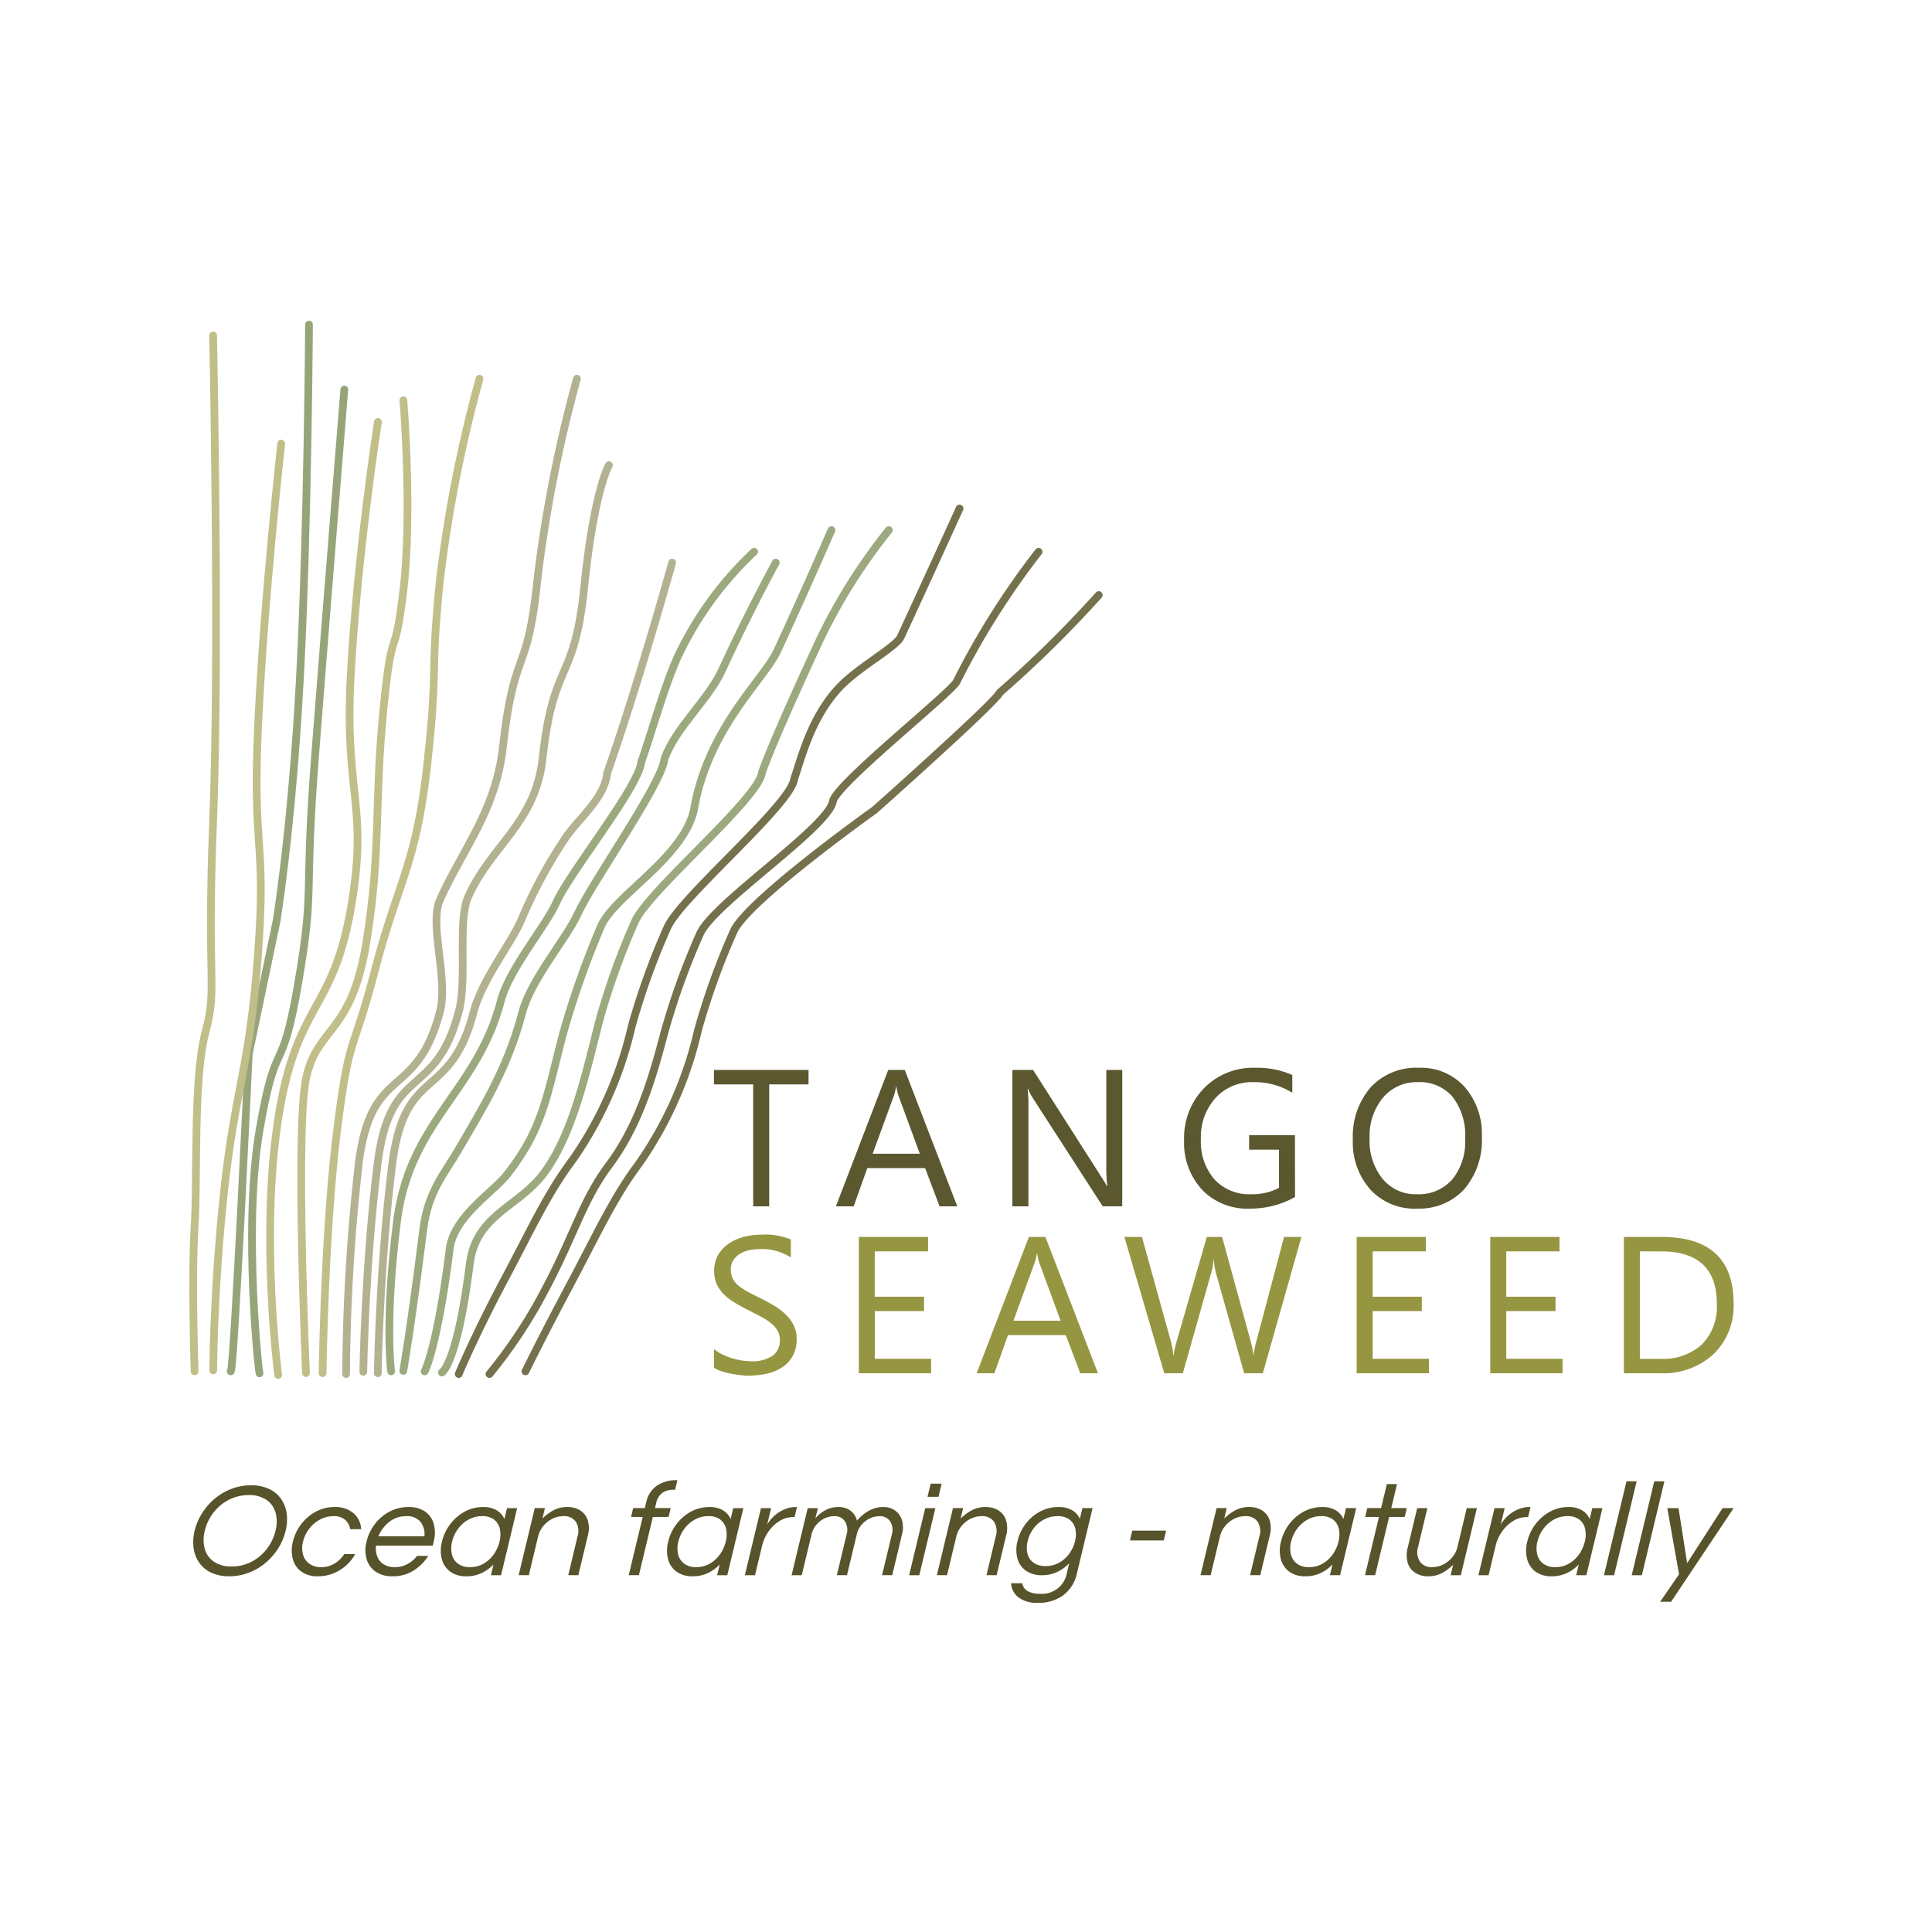 <svg xmlns="http://www.w3.org/2000/svg" width="250" height="250" viewBox="0 0 250 250">
  <g id="tango" transform="translate(-835 -1099)">
    <path id="Path_79" data-name="Path 79" d="M0,0H250V250H0Z" transform="translate(835 1099)" fill="none"/>
    <g id="tango-2" data-name="tango" transform="translate(409.415 583.053)">
      <g id="tango_seaweed" transform="translate(450.585 557.947)">
        <g id="Group_7" data-name="Group 7">
          <g id="Group_3" data-name="Group 3" transform="translate(19.786 7)">
            <path id="Path_8" data-name="Path 8" d="M1099.871,811.833a176.968,176.968,0,0,0-5.134,26.137c-1.285,12.605-2.975,8.4-4.434,21.466-.927,8.3-5.179,13.211-8.159,19.834-1.434,3.181,1.106,10.234,0,14.465-3.034,11.607-8.86,6.649-10.5,19.595a253.964,253.964,0,0,0-1.645,27.3" transform="translate(-1070 -811.833)" fill="none" stroke="#b3b290" stroke-linecap="round" stroke-linejoin="round" stroke-width="1"/>
            <path id="Path_9" data-name="Path 9" d="M1101.62,819.881s-1.917,3.2-3.2,15.8-3.943,9.127-5.393,22.2c-.925,8.3-6.615,11.177-9.6,17.8-1.434,3.181-.109,10.6-1.217,14.839-3.034,11.607-8.86,6.649-10.5,19.595s-1.873,27.067-1.873,27.067" transform="translate(-1067.613 -808.681)" fill="none" stroke="#b3b290" stroke-linecap="round" stroke-linejoin="round" stroke-width="1"/>
            <path id="Path_10" data-name="Path 10" d="M1107.917,828.738s-4.4,15.8-8.4,27.2c-.368,3.3-3.437,5.616-5.393,8.4a63.481,63.481,0,0,0-5.8,10.8c-1.434,3.181-5.019,7.6-6.125,11.832-3.034,11.607-8.862,6.649-10.5,19.595s-1.873,27.067-1.873,27.067" transform="translate(-1065.725 -804.938)" fill="none" stroke="#b3b290" stroke-linecap="round" stroke-linejoin="round" stroke-width="1"/>
          </g>
          <g id="Group_2" data-name="Group 2" transform="translate(25.384 26.599)">
            <path id="Path_11" data-name="Path 11" d="M1113.3,829.024a44.651,44.651,0,0,0-9.8,13.4c-1.733,3.75-3.4,9.809-4.8,13.8-.368,3.3-9.2,14.212-11,18.2-1.434,3.181-6.093,8.563-7.2,12.8-3.034,11.607-11.755,15.45-13.4,28.4s-.768,19.45-.768,19.45" transform="translate(-1066.101 -826.225)" fill="none" stroke="#9ca87e" stroke-linecap="round" stroke-linejoin="round" stroke-width="1"/>
            <path id="Path_12" data-name="Path 12" d="M1113.587,829.024s-3.272,5.927-7,14c-1.734,3.751-6,7.41-7.4,11.4-.368,3.3-9.4,16.013-11.2,20-1.434,3.181-6.093,8.563-7.2,12.8-1.911,7.313-5.135,12.39-8.4,18-1.589,2.723-3.8,5.208-4.4,10-1.633,12.95-2.6,18.393-2.6,18.393" transform="translate(-1063.586 -824.824)" fill="none" stroke="#9ca87e" stroke-linecap="round" stroke-linejoin="round" stroke-width="1"/>
            <path id="Path_13" data-name="Path 13" d="M1118.177,825.31s-3.272,7.529-7,15.6c-1.734,3.75-9,10-10.8,20.606-1.4,6.2-10.2,11.012-12,15a114.477,114.477,0,0,0-5,14.2c-2.054,7.862-2.546,12.094-7.2,18-1.82,2.308-6.873,5.417-7.4,9.6-1.633,12.95-3.244,15.85-3.244,15.85" transform="translate(-1060.969 -825.31)" fill="none" stroke="#9ca87e" stroke-linecap="round" stroke-linejoin="round" stroke-width="1"/>
            <path id="Path_14" data-name="Path 14" d="M1119.651,825.31a72.638,72.638,0,0,0-9.026,14.4c-1.734,3.75-6,13.009-7.4,17-.368,3.3-14.6,15.212-16.4,19.2a92.546,92.546,0,0,0-4.612,12.8c-1.521,5.808-3.319,14.62-7.191,19.8-3.359,4.481-8.783,5.32-9.6,11.8-1.633,12.95-3.6,14-3.6,14" transform="translate(-1055.024 -825.309)" fill="none" stroke="#9ca87e" stroke-linecap="round" stroke-linejoin="round" stroke-width="1"/>
          </g>
          <g id="Group_1" data-name="Group 1" transform="translate(34.355 23.8)">
            <path id="Path_15" data-name="Path 15" d="M1125.187,822.738s-3.872,8.527-7.606,16.6c-.624,1.362-5.46,3.89-8,6.6-3.652,3.9-4.908,9.257-5.8,11.8-.368,3.3-14.6,15.212-16.4,19.2a92.583,92.583,0,0,0-4.617,12.8,49.348,49.348,0,0,1-7.588,17.2c-3.361,4.481-5.3,8.851-9,15.8s-5.8,12-5.8,12" transform="translate(-1060.374 -822.738)" fill="none" stroke="#75714d" stroke-linecap="round" stroke-linejoin="round" stroke-width="1"/>
            <path id="Path_16" data-name="Path 16" d="M1131.275,826.167a101.508,101.508,0,0,0-10.6,16.8c-.624,1.362-15.109,12.861-16,15.4-.368,3.3-15.4,13.213-17.2,17.2a92.569,92.569,0,0,0-4.618,12.8c-1.521,5.808-3.319,12.022-7.191,17.2-3.359,4.481-4.5,9.05-8.2,16a63.192,63.192,0,0,1-7.248,11" transform="translate(-1056.237 -820.567)" fill="none" stroke="#75714d" stroke-linecap="round" stroke-linejoin="round" stroke-width="1"/>
            <path id="Path_17" data-name="Path 17" d="M1134.622,830.381a149.06,149.06,0,0,1-12.8,12.605c-.624,1.362-16.2,15.2-16.2,15.2s-16.447,11.713-18.246,15.7a92.658,92.658,0,0,0-4.612,12.8,49.336,49.336,0,0,1-7.588,17.2c-3.359,4.481-5.3,8.851-9,15.8s-5.74,11.149-5.74,11.149" transform="translate(-1051.797 -819.18)" fill="none" stroke="#75714d" stroke-linecap="round" stroke-linejoin="round" stroke-width="1"/>
          </g>
          <g id="Group_4" data-name="Group 4" transform="translate(9.943 7)">
            <path id="Path_7" data-name="Path 7" d="M1097.132,811.833A177,177,0,0,0,1092,837.97c-1.285,12.605-.175,10.733-1.634,23.8s-3.734,14.991-6.765,26.6-3.267,7.816-4.9,20.766-1.873,31.383-1.873,31.383" transform="translate(-1070.025 -811.833)" fill="none" stroke="#c1be89" stroke-linecap="round" stroke-linejoin="round" stroke-width="1"/>
            <path id="Path_18" data-name="Path 18" d="M1088.071,814s1.2,14.5,0,24.6-1.4,3.349-2.6,15.6-.249,18-2.2,30-6.4,10.8-7.8,17.6,0,38.079,0,38.079" transform="translate(-1070.817 -811.201)" fill="none" stroke="#c1be89" stroke-linecap="round" stroke-linejoin="round" stroke-width="1"/>
            <path id="Path_19" data-name="Path 19" d="M1085.925,814.857s-2.628,16.848-3.508,32.6,2.351,16.9,0,30.4-7.053,12.05-9.4,27.2,0,33.117,0,33.117" transform="translate(-1071.967 -809.257)" fill="none" stroke="#c1be89" stroke-linecap="round" stroke-linejoin="round" stroke-width="1"/>
          </g>
          <g id="Group_5" data-name="Group 5" transform="translate(4.861)">
            <path id="Path_20" data-name="Path 20" d="M1082.247,810.833s-2.275,28.025-3.768,47.233,0,16.749-2.2,29.595-2.8,6.2-5,19,0,32.449,0,31.451" transform="translate(-1067.554 -802.433)" fill="none" stroke="#97a479" stroke-linecap="round" stroke-linejoin="round" stroke-width="1"/>
            <path id="Path_21" data-name="Path 21" d="M1078.463,805.429s-.149,26.9-1.2,46.2-3,31-3,31l-3.6,17.2s-1.936,41.65-2.334,41.048" transform="translate(-1068.339 -805.429)" fill="none" stroke="#97a479" stroke-linecap="round" stroke-width="1"/>
          </g>
          <g id="Group_6" data-name="Group 6" transform="translate(0 1.401)">
            <path id="Path_22" data-name="Path 22" d="M1075.516,816.857s-2.247,20.094-3,36.6,1.106,14.352,0,29.4-2.95,17.347-4.4,30.8-1.4,24.4-1.4,23" transform="translate(-1064.125 -802.858)" fill="none" stroke="#c0be89" stroke-linecap="round" stroke-linejoin="round" stroke-width="1"/>
            <path id="Path_23" data-name="Path 23" d="M1067.444,806.143s.85,41.4,0,62.8.6,21.4-1,27.4-1,19-1.4,25.2,0,18.649,0,18.649" transform="translate(-1064.866 -806.143)" fill="none" stroke="#c0be89" stroke-linecap="round" stroke-linejoin="round" stroke-width="1"/>
          </g>
        </g>
        <path id="Path_24" data-name="Path 24" d="M12.6-10.65H7.51V5.125H5.435V-10.651H.36v-1.867H12.6ZM31.842,5.125H29.555L27.684.183H20.2l-1.76,4.943h-2.3L22.91-12.518h2.145ZM27-1.677,24.236-9.195a7.2,7.2,0,0,1-.27-1.182h-.041a6.591,6.591,0,0,1-.277,1.182L20.894-1.679Zm26.193,6.8H50.664L41.585-8.939a5.879,5.879,0,0,1-.56-1.106h-.073a18.165,18.165,0,0,1,.1,2.424V5.125H38.976V-12.518h2.683L50.493,1.328a13.189,13.189,0,0,1,.714,1.182h.048a18.671,18.671,0,0,1-.124-2.6V-12.518h2.062Zm22.358-1.2a11.8,11.8,0,0,1-5.906,1.5,8.071,8.071,0,0,1-6.115-2.437A8.936,8.936,0,0,1,61.2-3.461a9.176,9.176,0,0,1,2.59-6.714A8.83,8.83,0,0,1,70.36-12.8a11.17,11.17,0,0,1,4.84.935v2.289a9.288,9.288,0,0,0-5.068-1.364,6.334,6.334,0,0,0-4.868,2.048,7.468,7.468,0,0,0-1.895,5.286,7.468,7.468,0,0,0,1.759,5.255A6.166,6.166,0,0,0,69.9,3.564a7.377,7.377,0,0,0,3.58-.83V-2.207H69.612V-4.082h5.931ZM91.3,5.424a7.744,7.744,0,0,1-6.01-2.477,9.173,9.173,0,0,1-2.257-6.44,9.719,9.719,0,0,1,2.3-6.776A8.036,8.036,0,0,1,91.595-12.8a7.57,7.57,0,0,1,5.889,2.462,9.206,9.206,0,0,1,2.24,6.44,9.751,9.751,0,0,1-2.292,6.829A7.883,7.883,0,0,1,91.3,5.416Zm.147-16.364a5.688,5.688,0,0,0-4.51,2A7.764,7.764,0,0,0,85.2-3.667a7.819,7.819,0,0,0,1.691,5.248A5.518,5.518,0,0,0,91.3,3.564a5.793,5.793,0,0,0,4.583-1.9,7.744,7.744,0,0,0,1.68-5.3,8.093,8.093,0,0,0-1.622-5.4,5.569,5.569,0,0,0-4.493-1.908Z" transform="translate(67.025 108.972)" fill="#5b572f"/>
        <path id="Path_25" data-name="Path 25" d="M1.063,19.415V16.981a4.733,4.733,0,0,0,1,.665,8.12,8.12,0,0,0,1.231.5,9.8,9.8,0,0,0,1.3.314A7.238,7.238,0,0,0,5.8,18.57a4.724,4.724,0,0,0,2.849-.707,2.392,2.392,0,0,0,.94-2.037,2.391,2.391,0,0,0-.314-1.245,3.535,3.535,0,0,0-.874-.968,8.611,8.611,0,0,0-1.311-.839q-.758-.4-1.632-.839-.92-.47-1.713-.95A7.468,7.468,0,0,1,2.359,9.928a4.414,4.414,0,0,1-.929-1.311A4.06,4.06,0,0,1,1.091,6.9a4.037,4.037,0,0,1,.519-2.1,4.539,4.539,0,0,1,1.4-1.471,6.3,6.3,0,0,1,1.96-.862,8.989,8.989,0,0,1,2.24-.277,8.612,8.612,0,0,1,3.8.624V5.143A6.891,6.891,0,0,0,7,4.061,6.6,6.6,0,0,0,5.646,4.2a3.822,3.822,0,0,0-1.206.462,2.67,2.67,0,0,0-.862.83,2.188,2.188,0,0,0-.332,1.231A2.532,2.532,0,0,0,3.5,7.892a2.871,2.871,0,0,0,.748.9,7.419,7.419,0,0,0,1.2.788q.707.38,1.632.839.947.467,1.8.979a8.21,8.21,0,0,1,1.488,1.144,5.085,5.085,0,0,1,1.022,1.393,3.908,3.908,0,0,1,.375,1.747,4.425,4.425,0,0,1-.509,2.213,4.19,4.19,0,0,1-1.373,1.47,6.02,6.02,0,0,1-2,.82,10.95,10.95,0,0,1-2.387.249,9.726,9.726,0,0,1-1.033-.068q-.614-.068-1.26-.2a10.24,10.24,0,0,1-1.211-.321,3.771,3.771,0,0,1-.913-.429Zm28.1.714H19.811V2.486h8.961V4.355h-6.9v5.866h6.374V12.08H21.878v6.172h7.28Zm21.592,0H48.463l-1.872-4.945H39.113L37.347,20.13H35.055L41.819,2.486h2.135Zm-4.84-6.8-2.76-7.52a7.191,7.191,0,0,1-.27-1.182h-.044a6.591,6.591,0,0,1-.277,1.182L39.82,13.323ZM77.08,2.486,72.088,20.126H69.673L66.043,7.234a8.072,8.072,0,0,1-.285-1.8H65.71a9.111,9.111,0,0,1-.321,1.772L61.735,20.127h-2.4L54.173,2.486h2.276l3.744,13.529a8.883,8.883,0,0,1,.3,1.772h.061a10.461,10.461,0,0,1,.38-1.772L64.837,2.486h1.98l3.734,13.629a9.972,9.972,0,0,1,.3,1.648H70.9a9.887,9.887,0,0,1,.332-1.7L74.834,2.486ZM93.589,20.13H84.228V2.486h8.96V4.355H86.3v5.866h6.361V12.08H86.3v6.172h7.287Zm17.287,0h-9.361V2.486h8.96V4.355h-6.886v5.866h6.374V12.08h-6.374v6.172h7.28Zm7.932,0V2.486h4.868q9.326,0,9.326,8.6a8.668,8.668,0,0,1-2.59,6.565,9.61,9.61,0,0,1-6.941,2.474Zm2.067-15.775V18.26H123.5a7.468,7.468,0,0,0,5.4-1.859,6.966,6.966,0,0,0,1.936-5.266q0-6.776-7.211-6.776Z" transform="translate(66.322 115.573)" fill="#969642"/>
      </g>
      <g id="Group_41" data-name="Group 41" transform="translate(450.585 707.48)">
        <path id="Path_39" data-name="Path 39" d="M301.984,275.587a3.431,3.431,0,0,0-1.38,2.135l-.183.764h-1.507l-.275,1.146h1.507l-1.808,7.534h1.314l1.808-7.534h2.032l.275-1.146h-2.032l.158-.66a2.138,2.138,0,0,1,.788-1.31,2.477,2.477,0,0,1,1.481-.408h.175l.3-1.233h-.105A4.371,4.371,0,0,0,301.984,275.587Z" transform="translate(-241.98 -274.87)" fill="#57532a"/>
        <path id="Path_40" data-name="Path 40" d="M335.763,279.273a2.536,2.536,0,0,0-1.473-.434,3.678,3.678,0,0,0-1.547.313,4.705,4.705,0,0,0-1.165.729,6.839,6.839,0,0,0-.723.711A2.249,2.249,0,0,0,330,279.3a2.5,2.5,0,0,0-1.51-.46,3.41,3.41,0,0,0-1.83.469,4.631,4.631,0,0,0-1.183.99l.317-1.32h-1.314l-2.083,8.68h1.314l1.246-5.19a3.051,3.051,0,0,1,1.134-1.805,2.973,2.973,0,0,1,1.819-.643,1.576,1.576,0,0,1,1.39.668,2.136,2.136,0,0,1,.2,1.762l-1.25,5.208h1.314l1.246-5.19a3.051,3.051,0,0,1,1.134-1.805,2.973,2.973,0,0,1,1.818-.643,1.576,1.576,0,0,1,1.39.668,2.136,2.136,0,0,1,.2,1.762l-1.25,5.208h1.314l1.258-5.243a3.439,3.439,0,0,0-.008-1.9A2.367,2.367,0,0,0,335.763,279.273Z" transform="translate(-244.964 -275.362)" fill="#57532a"/>
        <path id="Path_41" data-name="Path 41" d="M320.694,279.109a4.705,4.705,0,0,0-1.9,1.406,4.9,4.9,0,0,0-.415.6l.512-2.136h-1.314l-2.083,8.68h1.314l.916-3.819a5.353,5.353,0,0,1,.808-1.8,4.858,4.858,0,0,1,1.416-1.371,3.327,3.327,0,0,1,1.818-.53h.158l.313-1.3h-.088A3.76,3.76,0,0,0,320.694,279.109Z" transform="translate(-244.108 -275.362)" fill="#57532a"/>
        <path id="Path_42" data-name="Path 42" d="M312.225,280.385a2.5,2.5,0,0,0-1-1.129,3.352,3.352,0,0,0-1.766-.416,4.879,4.879,0,0,0-2.377.6,5.8,5.8,0,0,0-1.868,1.614,6.025,6.025,0,0,0-1.069,2.265,4.51,4.51,0,0,0-.017,2.257,2.911,2.911,0,0,0,1.091,1.623,3.435,3.435,0,0,0,2.09.6,4.529,4.529,0,0,0,1.966-.417,5.1,5.1,0,0,0,1.536-1.111l-.333,1.388h1.314l2.083-8.68h-1.314Zm-1.379,4.574a4.087,4.087,0,0,1-1.314,1.206,3.462,3.462,0,0,1-1.764.451,2.5,2.5,0,0,1-1.556-.451,2.109,2.109,0,0,1-.78-1.206,3.429,3.429,0,0,1,.026-1.641,4.548,4.548,0,0,1,.764-1.649,4.189,4.189,0,0,1,1.356-1.2,3.566,3.566,0,0,1,1.772-.452,2.427,2.427,0,0,1,1.548.452,2.077,2.077,0,0,1,.738,1.2,3.6,3.6,0,0,1-.046,1.649A4.753,4.753,0,0,1,310.847,284.959Z" transform="translate(-242.681 -275.362)" fill="#57532a"/>
        <path id="Path_43" data-name="Path 43" d="M245.338,277.348a3.862,3.862,0,0,0-1.561-1.267,5.436,5.436,0,0,0-2.292-.452,7.032,7.032,0,0,0-2.508.452,7.472,7.472,0,0,0-2.171,1.267,8.116,8.116,0,0,0-1.649,1.875,7.471,7.471,0,0,0-.971,2.292,5.9,5.9,0,0,0-.127,2.283,4.307,4.307,0,0,0,.748,1.883,3.871,3.871,0,0,0,1.561,1.268,5.449,5.449,0,0,0,2.292.451,7.05,7.05,0,0,0,2.508-.451,7.491,7.491,0,0,0,2.171-1.268,8.124,8.124,0,0,0,1.652-1.883,7.531,7.531,0,0,0,.968-2.283,5.881,5.881,0,0,0,.13-2.292A4.321,4.321,0,0,0,245.338,277.348Zm-1.805,6.5a5.945,5.945,0,0,1-1.976,1.667,5.48,5.48,0,0,1-2.592.616,3.933,3.933,0,0,1-2.287-.616,2.965,2.965,0,0,1-1.186-1.667,4.555,4.555,0,0,1,.009-2.334,6.131,6.131,0,0,1,1.114-2.344,5.94,5.94,0,0,1,1.983-1.658,5.5,5.5,0,0,1,2.583-.616,3.924,3.924,0,0,1,2.3.616,2.98,2.98,0,0,1,1.179,1.658,4.546,4.546,0,0,1-.01,2.344A6.159,6.159,0,0,1,243.532,283.849Z" transform="translate(-234 -274.964)" fill="#57532a"/>
        <path id="Path_44" data-name="Path 44" d="M252.192,280.472a3.67,3.67,0,0,1,1.79-.452,2.189,2.189,0,0,1,1.473.47,1.952,1.952,0,0,1,.663,1.215h1.419a2.894,2.894,0,0,0-.985-2.066,3.592,3.592,0,0,0-2.462-.8,4.988,4.988,0,0,0-2.421.6,5.857,5.857,0,0,0-1.886,1.614,5.967,5.967,0,0,0-1.077,2.265,4.437,4.437,0,0,0-.008,2.257,2.934,2.934,0,0,0,1.109,1.623,3.538,3.538,0,0,0,2.134.6,5.283,5.283,0,0,0,2.845-.8,5.5,5.5,0,0,0,1.976-2.066h-1.419a3.806,3.806,0,0,1-1.246,1.215,3.191,3.191,0,0,1-1.7.469,2.578,2.578,0,0,1-1.573-.451,2.157,2.157,0,0,1-.815-1.206,3.285,3.285,0,0,1,.009-1.641,4.413,4.413,0,0,1,.781-1.649A4.315,4.315,0,0,1,252.192,280.472Z" transform="translate(-235.805 -275.362)" fill="#57532a"/>
        <path id="Path_45" data-name="Path 45" d="M290.022,279.264a3.02,3.02,0,0,0-1.606-.425,3.774,3.774,0,0,0-1.856.434,6.23,6.23,0,0,0-1.41,1.059l.325-1.354h-1.314l-2.083,8.68h1.314l1.2-5a3.321,3.321,0,0,1,.691-1.381,3.576,3.576,0,0,1,1.177-.929,3.173,3.173,0,0,1,1.41-.33,1.826,1.826,0,0,1,1.6.721,2.269,2.269,0,0,1,.227,1.9l-1.2,5.017H289.8l1.212-5.052a3.685,3.685,0,0,0,0-2.074A2.344,2.344,0,0,0,290.022,279.264Z" transform="translate(-239.963 -275.362)" fill="#57532a"/>
        <path id="Path_46" data-name="Path 46" d="M267.184,279.439a3.645,3.645,0,0,0-2.178-.6,5.124,5.124,0,0,0-2.456.6,5.722,5.722,0,0,0-1.895,1.614,6.024,6.024,0,0,0-1.069,2.265,4.289,4.289,0,0,0,.01,2.256,2.957,2.957,0,0,0,1.162,1.623,3.729,3.729,0,0,0,2.186.6,4.971,4.971,0,0,0,2.726-.738,6.023,6.023,0,0,0,1.9-1.9h-1.437a4.109,4.109,0,0,1-1.233,1.05,3.319,3.319,0,0,1-1.657.407,2.628,2.628,0,0,1-1.452-.373,2.043,2.043,0,0,1-.818-1.007,3.012,3.012,0,0,1-.164-1.4h7.341l.125-.52a4.484,4.484,0,0,0,.017-2.265A2.88,2.88,0,0,0,267.184,279.439Zm-6.064,3.185a4.55,4.55,0,0,1,1.4-1.857,3.434,3.434,0,0,1,2.2-.747,2.23,2.23,0,0,1,1.854.747,2.546,2.546,0,0,1,.5,1.857Z" transform="translate(-237.155 -275.362)" fill="#57532a"/>
        <path id="Path_47" data-name="Path 47" d="M278.805,280.385a2.5,2.5,0,0,0-1-1.129,3.352,3.352,0,0,0-1.766-.416,4.879,4.879,0,0,0-2.377.6,5.8,5.8,0,0,0-1.868,1.614,6.024,6.024,0,0,0-1.069,2.265,4.509,4.509,0,0,0-.017,2.257A2.911,2.911,0,0,0,271.8,287.2a3.435,3.435,0,0,0,2.09.6,4.529,4.529,0,0,0,1.966-.417,5.109,5.109,0,0,0,1.536-1.111l-.333,1.388h1.314l2.083-8.68h-1.314Zm-1.379,4.574a4.088,4.088,0,0,1-1.314,1.206,3.463,3.463,0,0,1-1.764.451,2.5,2.5,0,0,1-1.556-.451,2.109,2.109,0,0,1-.78-1.206,3.429,3.429,0,0,1,.026-1.641,4.548,4.548,0,0,1,.764-1.649,4.189,4.189,0,0,1,1.356-1.2,3.566,3.566,0,0,1,1.772-.452,2.427,2.427,0,0,1,1.548.452,2.077,2.077,0,0,1,.738,1.2,3.6,3.6,0,0,1-.046,1.649A4.753,4.753,0,0,1,277.427,284.959Z" transform="translate(-238.536 -275.362)" fill="#57532a"/>
        <g id="Group_36" data-name="Group 36" transform="translate(92.641 3.617)">
          <path id="Path_48" data-name="Path 48" d="M341.841,279h1.314l-2.083,8.68h-1.314l2.083-8.68Z" transform="translate(-339.758 -278.998)" fill="#57532a"/>
          <path id="Path_49" data-name="Path 49" d="M341.7,283.953" transform="translate(-339.998 -279.613)" fill="#57532a"/>
        </g>
        <path id="Path_50" data-name="Path 50" d="M439.125,280.385a2.5,2.5,0,0,0-1-1.129,3.352,3.352,0,0,0-1.766-.416,4.879,4.879,0,0,0-2.377.6,5.8,5.8,0,0,0-1.868,1.614,6.038,6.038,0,0,0-1.069,2.265,4.509,4.509,0,0,0-.017,2.257,2.911,2.911,0,0,0,1.091,1.623,3.435,3.435,0,0,0,2.09.6,4.529,4.529,0,0,0,1.966-.417,5.11,5.11,0,0,0,1.536-1.111l-.333,1.388h1.314l2.083-8.68h-1.314Zm-1.379,4.574a4.088,4.088,0,0,1-1.314,1.206,3.463,3.463,0,0,1-1.764.451,2.5,2.5,0,0,1-1.556-.451,2.109,2.109,0,0,1-.78-1.206,3.43,3.43,0,0,1,.026-1.641,4.549,4.549,0,0,1,.764-1.649,4.189,4.189,0,0,1,1.356-1.2,3.566,3.566,0,0,1,1.772-.452,2.427,2.427,0,0,1,1.548.452,2.077,2.077,0,0,1,.738,1.2,3.6,3.6,0,0,1-.046,1.649A4.753,4.753,0,0,1,437.747,284.959Z" transform="translate(-258.419 -275.362)" fill="#57532a"/>
        <g id="Group_37" data-name="Group 37" transform="translate(182.551 0.145)">
          <path id="Path_51" data-name="Path 51" d="M445.314,275.035h1.314l-2.916,12.152H442.4l2.916-12.152Z" transform="translate(-442.398 -275.035)" fill="#57532a"/>
          <path id="Path_52" data-name="Path 52" d="M444.812,281.971" transform="translate(-442.697 -275.895)" fill="#57532a"/>
        </g>
        <path id="Path_53" data-name="Path 53" d="M429.054,279.109a4.705,4.705,0,0,0-1.9,1.406,4.9,4.9,0,0,0-.415.6l.512-2.136h-1.314l-2.083,8.68h1.314l.916-3.819a5.352,5.352,0,0,1,.808-1.8,4.857,4.857,0,0,1,1.416-1.371,3.328,3.328,0,0,1,1.818-.53h.158l.313-1.3h-.088A3.76,3.76,0,0,0,429.054,279.109Z" transform="translate(-257.547 -275.362)" fill="#57532a"/>
        <g id="Group_38" data-name="Group 38" transform="translate(95.022 0.457)">
          <path id="Path_54" data-name="Path 54" d="M342.884,275.391H344.3l-.408,1.7h-1.419l.408-1.7Z" transform="translate(-342.475 -275.391)" fill="#57532a"/>
          <path id="Path_55" data-name="Path 55" d="M343.518,276.363" transform="translate(-342.605 -275.512)" fill="#57532a"/>
        </g>
        <path id="Path_56" data-name="Path 56" d="M419.835,284a3.267,3.267,0,0,1-.688,1.372,3.727,3.727,0,0,1-1.177.928,3.12,3.12,0,0,1-1.413.338,1.829,1.829,0,0,1-1.588-.72,2.249,2.249,0,0,1-.236-1.9l1.2-5.018h-1.314l-1.212,5.052a3.687,3.687,0,0,0,0,2.075,2.33,2.33,0,0,0,1,1.267,3.019,3.019,0,0,0,1.6.426,3.767,3.767,0,0,0,1.856-.434,6.242,6.242,0,0,0,1.41-1.058l-.325,1.353h1.314l2.083-8.68h-1.314Z" transform="translate(-256.233 -275.382)" fill="#57532a"/>
        <path id="Path_57" data-name="Path 57" d="M458.772,279l-4.581,7.118L453.078,279h-1.454l1.52,8.559-2.448,3.559h1.419L460.209,279Z" transform="translate(-260.876 -275.382)" fill="#57532a"/>
        <g id="Group_39" data-name="Group 39" transform="translate(186.143 0.145)">
          <path id="Path_58" data-name="Path 58" d="M449.414,275.035h1.314l-2.916,12.152H446.5l2.916-12.152Z" transform="translate(-446.498 -275.035)" fill="#57532a"/>
          <path id="Path_59" data-name="Path 59" d="M448.912,281.971" transform="translate(-446.797 -275.895)" fill="#57532a"/>
        </g>
        <path id="Path_60" data-name="Path 60" d="M363.715,280.368a2.444,2.444,0,0,0-1-1.12,3.418,3.418,0,0,0-1.768-.408,4.957,4.957,0,0,0-2.373.582,5.658,5.658,0,0,0-1.86,1.579,5.9,5.9,0,0,0-1.065,2.249,4.4,4.4,0,0,0-.012,2.239,2.833,2.833,0,0,0,1.1,1.588,3.521,3.521,0,0,0,2.094.582,4.456,4.456,0,0,0,1.967-.425,5.212,5.212,0,0,0,1.539-1.12l-.287,1.2a3.266,3.266,0,0,1-3.549,2.743,2.919,2.919,0,0,1-1.561-.356,1.416,1.416,0,0,1-.672-1h-1.454a2.545,2.545,0,0,0,.963,1.832,3.92,3.92,0,0,0,2.511.7,5.293,5.293,0,0,0,3.295-.99,4.808,4.808,0,0,0,1.761-2.847l2.021-8.42h-1.314Zm-1.37,4.505a4.045,4.045,0,0,1-1.315,1.171,3.5,3.5,0,0,1-1.742.435,2.6,2.6,0,0,1-1.56-.435,2.027,2.027,0,0,1-.788-1.171,3.324,3.324,0,0,1,.022-1.623,4.421,4.421,0,0,1,.759-1.632,4.045,4.045,0,0,1,1.348-1.163,3.659,3.659,0,0,1,1.768-.434,2.479,2.479,0,0,1,1.535.434,2.046,2.046,0,0,1,.754,1.163,3.4,3.4,0,0,1-.032,1.632A4.549,4.549,0,0,1,362.344,284.873Z" transform="translate(-248.984 -275.362)" fill="#57532a"/>
        <path id="Path_61" data-name="Path 61" d="M351.8,279.264a3.02,3.02,0,0,0-1.606-.425,3.774,3.774,0,0,0-1.856.434,6.23,6.23,0,0,0-1.41,1.059l.325-1.354h-1.314l-2.083,8.68h1.314l1.2-5a3.32,3.32,0,0,1,.691-1.381,3.575,3.575,0,0,1,1.177-.929,3.173,3.173,0,0,1,1.41-.33,1.827,1.827,0,0,1,1.6.721,2.269,2.269,0,0,1,.227,1.9l-1.2,5.017h1.314l1.212-5.052a3.685,3.685,0,0,0,0-2.074A2.344,2.344,0,0,0,351.8,279.264Z" transform="translate(-247.625 -275.362)" fill="#57532a"/>
        <g id="Group_40" data-name="Group 40" transform="translate(121.208 6.533)">
          <path id="Path_62" data-name="Path 62" d="M372.674,282.328h4.38l-.3,1.267h-4.38l.3-1.267Z" transform="translate(-372.37 -282.328)" fill="#57532a"/>
          <path id="Path_63" data-name="Path 63" d="M375.043,283.051" transform="translate(-372.701 -282.417)" fill="#57532a"/>
        </g>
        <path id="Path_64" data-name="Path 64" d="M411.241,275.451h-1.314l-.746,3.107h-1.787l-.275,1.146h1.787l-1.808,7.534h1.314l1.808-7.534h2.015l.275-1.146h-2.015Z" transform="translate(-255.468 -274.942)" fill="#57532a"/>
        <path id="Path_65" data-name="Path 65" d="M402.745,280.385a2.5,2.5,0,0,0-1-1.129,3.352,3.352,0,0,0-1.766-.416,4.879,4.879,0,0,0-2.377.6,5.8,5.8,0,0,0-1.868,1.614,6.038,6.038,0,0,0-1.069,2.265,4.509,4.509,0,0,0-.017,2.257,2.911,2.911,0,0,0,1.091,1.623,3.435,3.435,0,0,0,2.09.6,4.529,4.529,0,0,0,1.966-.417,5.109,5.109,0,0,0,1.536-1.111L401,287.658h1.314l2.083-8.68h-1.314Zm-1.379,4.574a4.088,4.088,0,0,1-1.314,1.206,3.463,3.463,0,0,1-1.764.451,2.5,2.5,0,0,1-1.556-.451,2.109,2.109,0,0,1-.78-1.206,3.429,3.429,0,0,1,.026-1.641,4.547,4.547,0,0,1,.764-1.649,4.189,4.189,0,0,1,1.356-1.2,3.566,3.566,0,0,1,1.772-.452,2.427,2.427,0,0,1,1.548.452,2.077,2.077,0,0,1,.738,1.2,3.6,3.6,0,0,1-.046,1.649A4.754,4.754,0,0,1,401.367,284.959Z" transform="translate(-253.908 -275.362)" fill="#57532a"/>
        <path id="Path_66" data-name="Path 66" d="M390.742,279.264a3.02,3.02,0,0,0-1.606-.425,3.774,3.774,0,0,0-1.856.434,6.231,6.231,0,0,0-1.41,1.059l.325-1.354h-1.314l-2.083,8.68h1.314l1.2-5a3.321,3.321,0,0,1,.691-1.381,3.576,3.576,0,0,1,1.177-.929,3.173,3.173,0,0,1,1.41-.33,1.826,1.826,0,0,1,1.6.721,2.269,2.269,0,0,1,.227,1.9l-1.2,5.017h1.314l1.212-5.052a3.685,3.685,0,0,0,0-2.074A2.345,2.345,0,0,0,390.742,279.264Z" transform="translate(-252.455 -275.362)" fill="#57532a"/>
      </g>
    </g>
  </g>
</svg>
